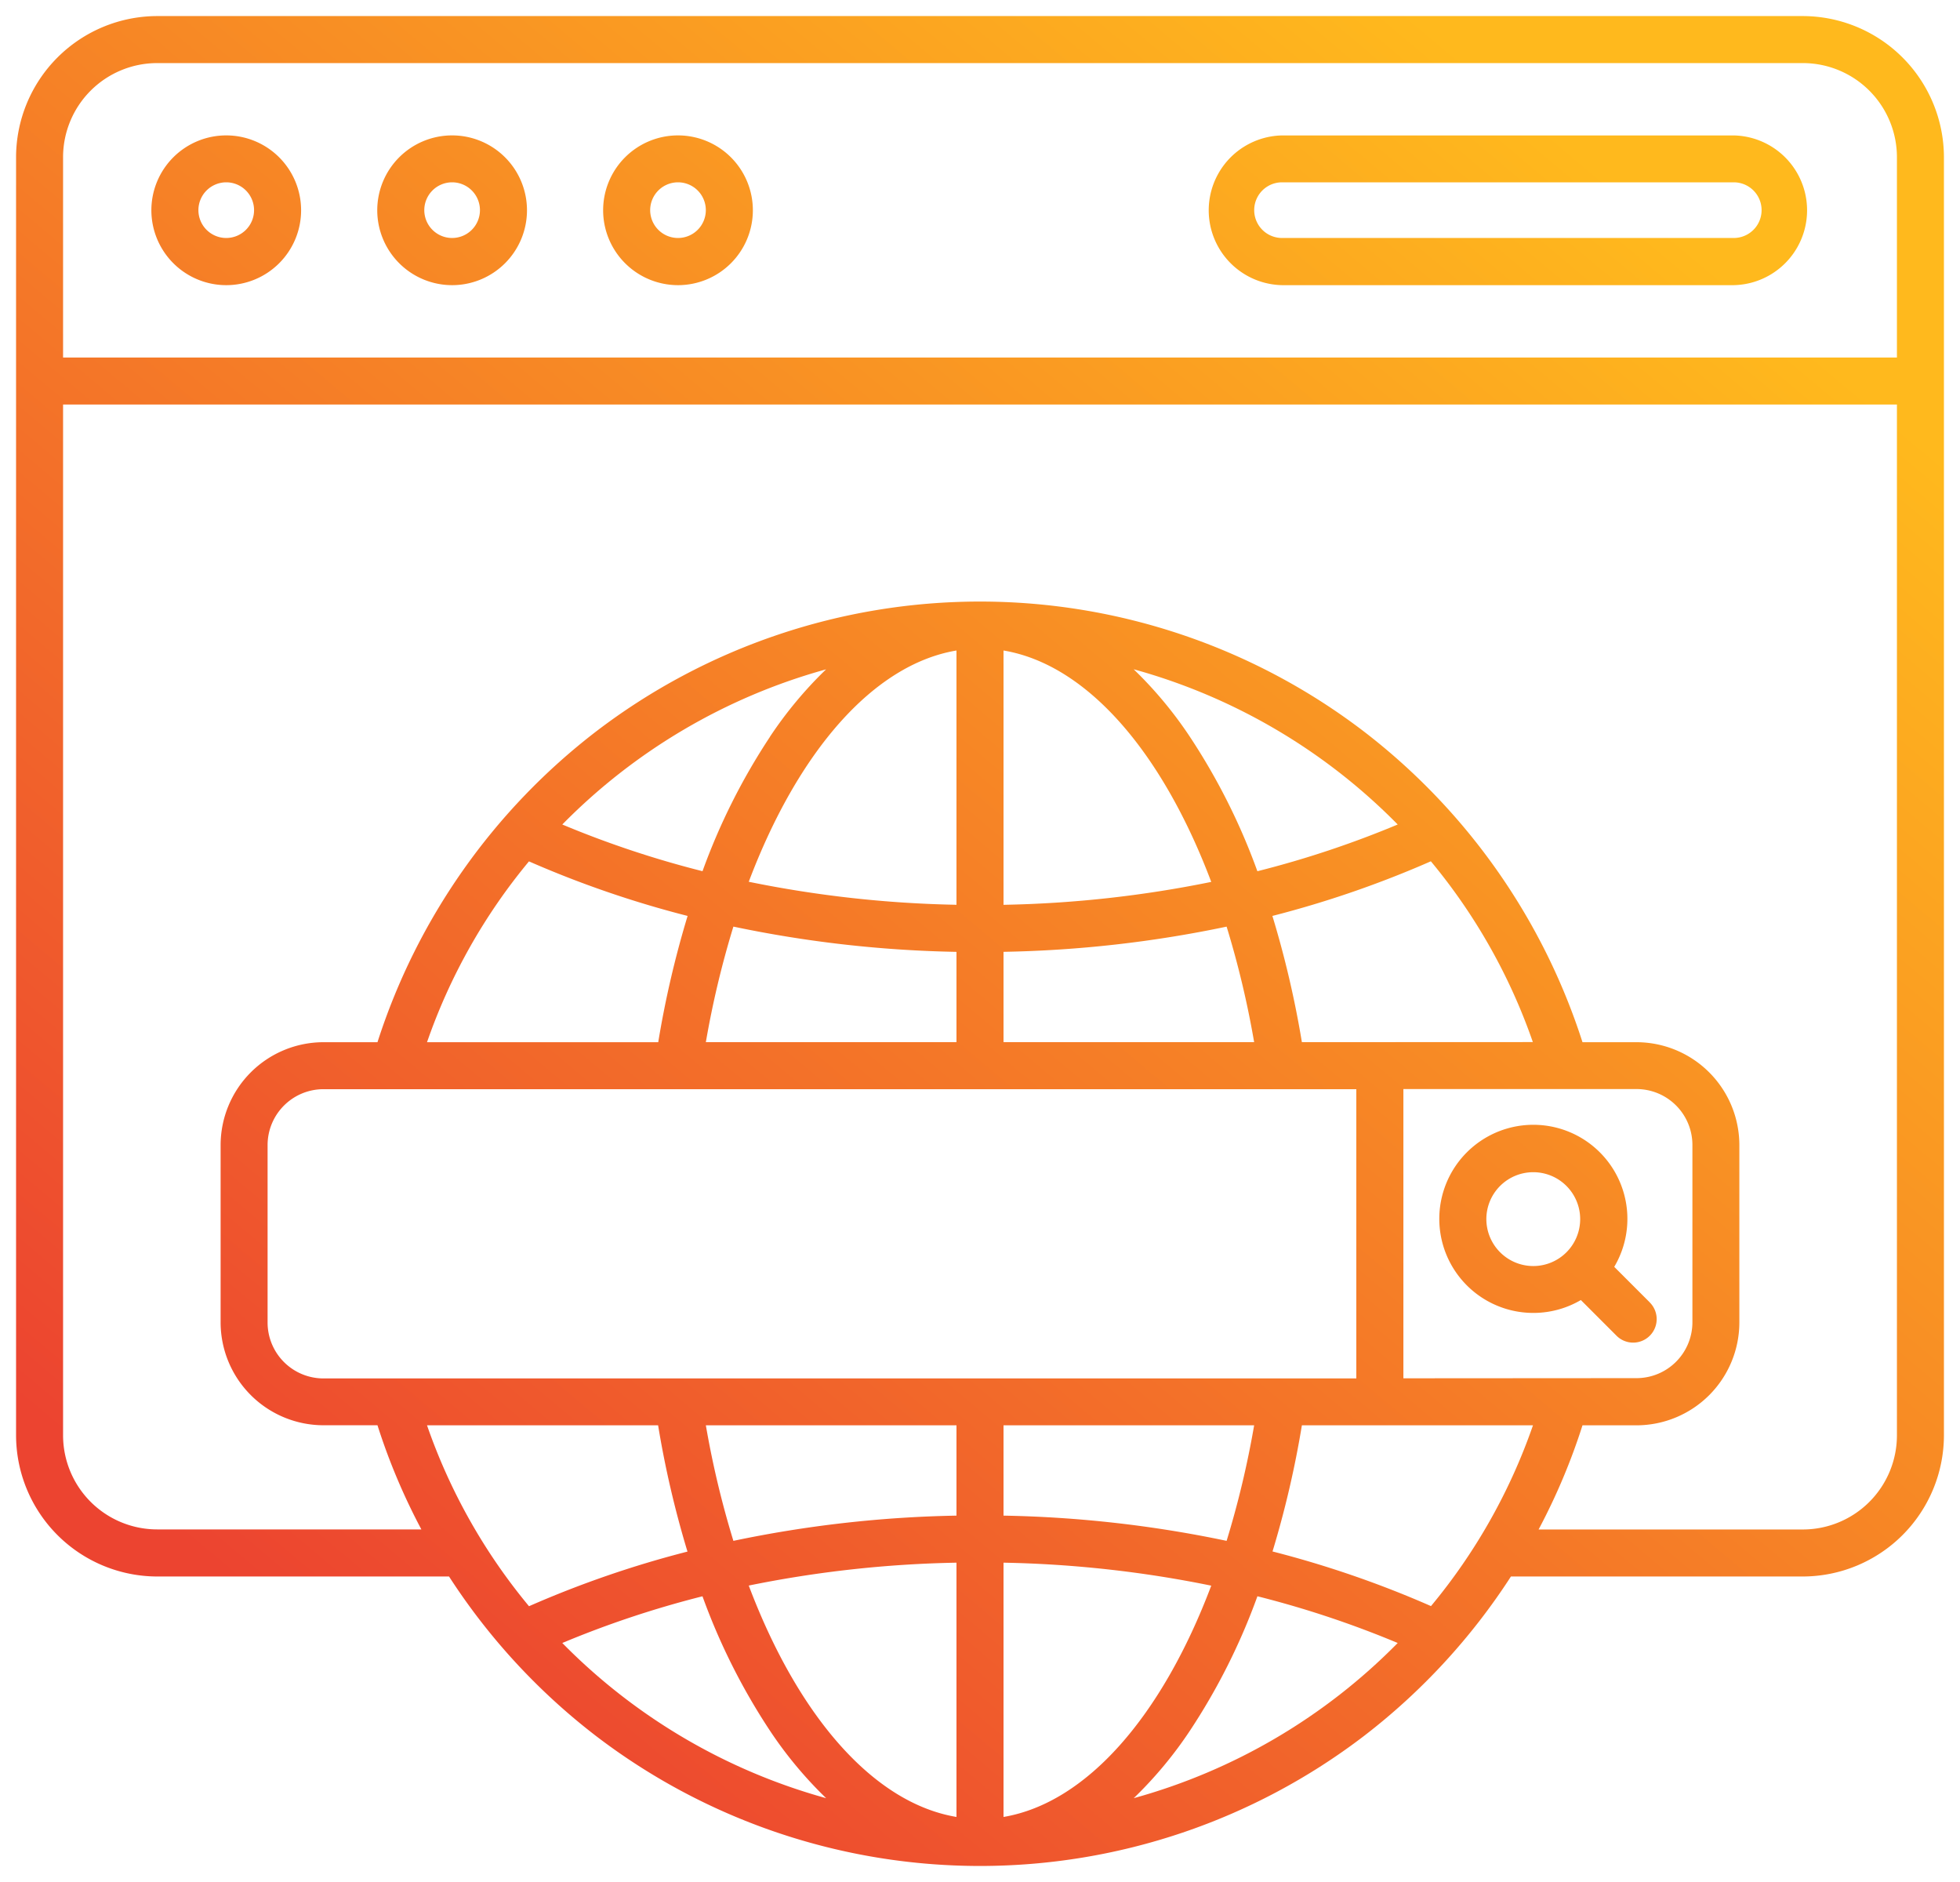 <svg xmlns="http://www.w3.org/2000/svg" xmlns:xlink="http://www.w3.org/1999/xlink" width="61" height="58.561" viewBox="0 0 61 58.561">
  <defs>
    <linearGradient id="linear-gradient" x1="0.842" y1="0.094" x2="0.151" y2="0.887" gradientUnits="objectBoundingBox">
      <stop offset="0" stop-color="#ffb91d"/>
      <stop offset="1" stop-color="#ec4430"/>
    </linearGradient>
  </defs>
  <path id="unified-domains" d="M65.61,20H14.39A4.4,4.4,0,0,0,10,24.39V64.164a4.4,4.4,0,0,0,4.39,4.39h9.085a19.81,19.81,0,0,0,4.584,4.97,19.677,19.677,0,0,0,23.881,0,19.81,19.81,0,0,0,4.584-4.97H65.61A4.4,4.4,0,0,0,70,64.164V24.39A4.4,4.4,0,0,0,65.61,20ZM14.39,21.463H65.61a2.93,2.93,0,0,1,2.927,2.927v6.234H11.463V24.39A2.93,2.93,0,0,1,14.39,21.463ZM39.268,68.124v7.912c-2.578-.432-4.926-3.124-6.465-7.2A35.548,35.548,0,0,1,39.268,68.124Zm-6.943-.679a29.039,29.039,0,0,1-.857-3.595h7.8v2.81a36.945,36.945,0,0,0-6.943.785Zm8.407,8.591V68.124a35.537,35.537,0,0,1,6.465.715C45.658,72.913,43.309,75.6,40.732,76.036Zm0-9.376V63.85h7.8a29.087,29.087,0,0,1-.857,3.595A36.945,36.945,0,0,0,40.732,66.66Zm9.286-2.81H57.21a18.062,18.062,0,0,1-3.174,5.625,32.018,32.018,0,0,0-4.932-1.7A30.618,30.618,0,0,0,50.018,63.85Zm3.159-1.463v-9h7.257a1.74,1.74,0,0,1,1.738,1.738v5.519a1.74,1.74,0,0,1-1.738,1.738ZM50.018,51.928A30.631,30.631,0,0,0,49.1,48a32.026,32.026,0,0,0,4.932-1.7,18.062,18.062,0,0,1,3.174,5.625ZM39.268,39.741v7.912a35.524,35.524,0,0,1-6.465-.716C34.342,42.865,36.691,40.174,39.268,39.741Zm0,9.376v2.81h-7.8a29.089,29.089,0,0,1,.857-3.595A36.946,36.946,0,0,0,39.268,49.118Zm8.407-.785a29.036,29.036,0,0,1,.857,3.595h-7.8v-2.81A36.945,36.945,0,0,0,47.675,48.333Zm-6.943-.679V39.741c2.577.432,4.926,3.124,6.465,7.2A35.534,35.534,0,0,1,40.732,47.654Zm7.9-1.046a19.722,19.722,0,0,0-2.1-4.182,12.61,12.61,0,0,0-1.749-2.1A18.377,18.377,0,0,1,53,45.155a30.778,30.778,0,0,1-4.363,1.453ZM33.464,42.426a19.714,19.714,0,0,0-2.1,4.182A30.783,30.783,0,0,1,27,45.155a18.378,18.378,0,0,1,8.21-4.828,12.61,12.61,0,0,0-1.749,2.1Zm-7.5,3.877A32.014,32.014,0,0,0,30.9,48a30.632,30.632,0,0,0-.914,3.929H22.79A18.06,18.06,0,0,1,25.965,46.3Zm25.748,7.088v9H19.566a1.74,1.74,0,0,1-1.738-1.738V55.129a1.74,1.74,0,0,1,1.738-1.738ZM29.982,63.85a30.618,30.618,0,0,0,.914,3.929,32.013,32.013,0,0,0-4.932,1.7A18.062,18.062,0,0,1,22.79,63.85ZM27,70.623a30.813,30.813,0,0,1,4.363-1.453,19.714,19.714,0,0,0,2.1,4.182,12.611,12.611,0,0,0,1.749,2.1A18.38,18.38,0,0,1,27,70.623Zm17.785,4.828a12.611,12.611,0,0,0,1.749-2.1,19.717,19.717,0,0,0,2.1-4.182A30.8,30.8,0,0,1,53,70.623,18.378,18.378,0,0,1,44.787,75.451Zm20.823-8.36H57.385a19.505,19.505,0,0,0,1.366-3.241h1.682a3.205,3.205,0,0,0,3.2-3.2V55.129a3.205,3.205,0,0,0-3.2-3.2H58.751a19.829,19.829,0,0,0-6.811-9.674,19.677,19.677,0,0,0-23.881,0,19.829,19.829,0,0,0-6.811,9.674H19.566a3.205,3.205,0,0,0-3.2,3.2v5.519a3.205,3.205,0,0,0,3.2,3.2h1.682a19.5,19.5,0,0,0,1.366,3.241H14.39a2.93,2.93,0,0,1-2.927-2.927V32.087H68.537V64.164A2.93,2.93,0,0,1,65.61,67.091ZM16.541,28.373a2.33,2.33,0,1,0-2.33-2.33A2.332,2.332,0,0,0,16.541,28.373Zm0-3.2a.866.866,0,1,1-.866.866.867.867,0,0,1,.866-.866Zm7.03,3.2a2.33,2.33,0,1,0-2.33-2.33A2.332,2.332,0,0,0,23.572,28.373Zm0-3.2a.866.866,0,1,1-.866.866.867.867,0,0,1,.866-.866Zm7.03,3.2a2.33,2.33,0,1,0-2.33-2.33A2.332,2.332,0,0,0,30.6,28.373Zm0-3.2a.866.866,0,1,1-.866.866.867.867,0,0,1,.866-.866Zm18.8,3.2H63.459a2.33,2.33,0,0,0,0-4.659H49.4a2.33,2.33,0,0,0,0,4.659Zm0-3.2H63.459a.866.866,0,0,1,0,1.732H49.4a.866.866,0,0,1,0-1.732ZM60.839,60.019l-1.1-1.1A2.927,2.927,0,1,0,58.7,59.952l1.1,1.1a.732.732,0,1,0,1.035-1.035Zm-5.08-2.585a1.46,1.46,0,1,1,1.46,1.46A1.462,1.462,0,0,1,55.759,57.434Z" transform="translate(-9.5 -19.5)" stroke="rgba(0,0,0,0)" stroke-miterlimit="10" stroke-width="1" fill="url(#linear-gradient)"/>
</svg>
